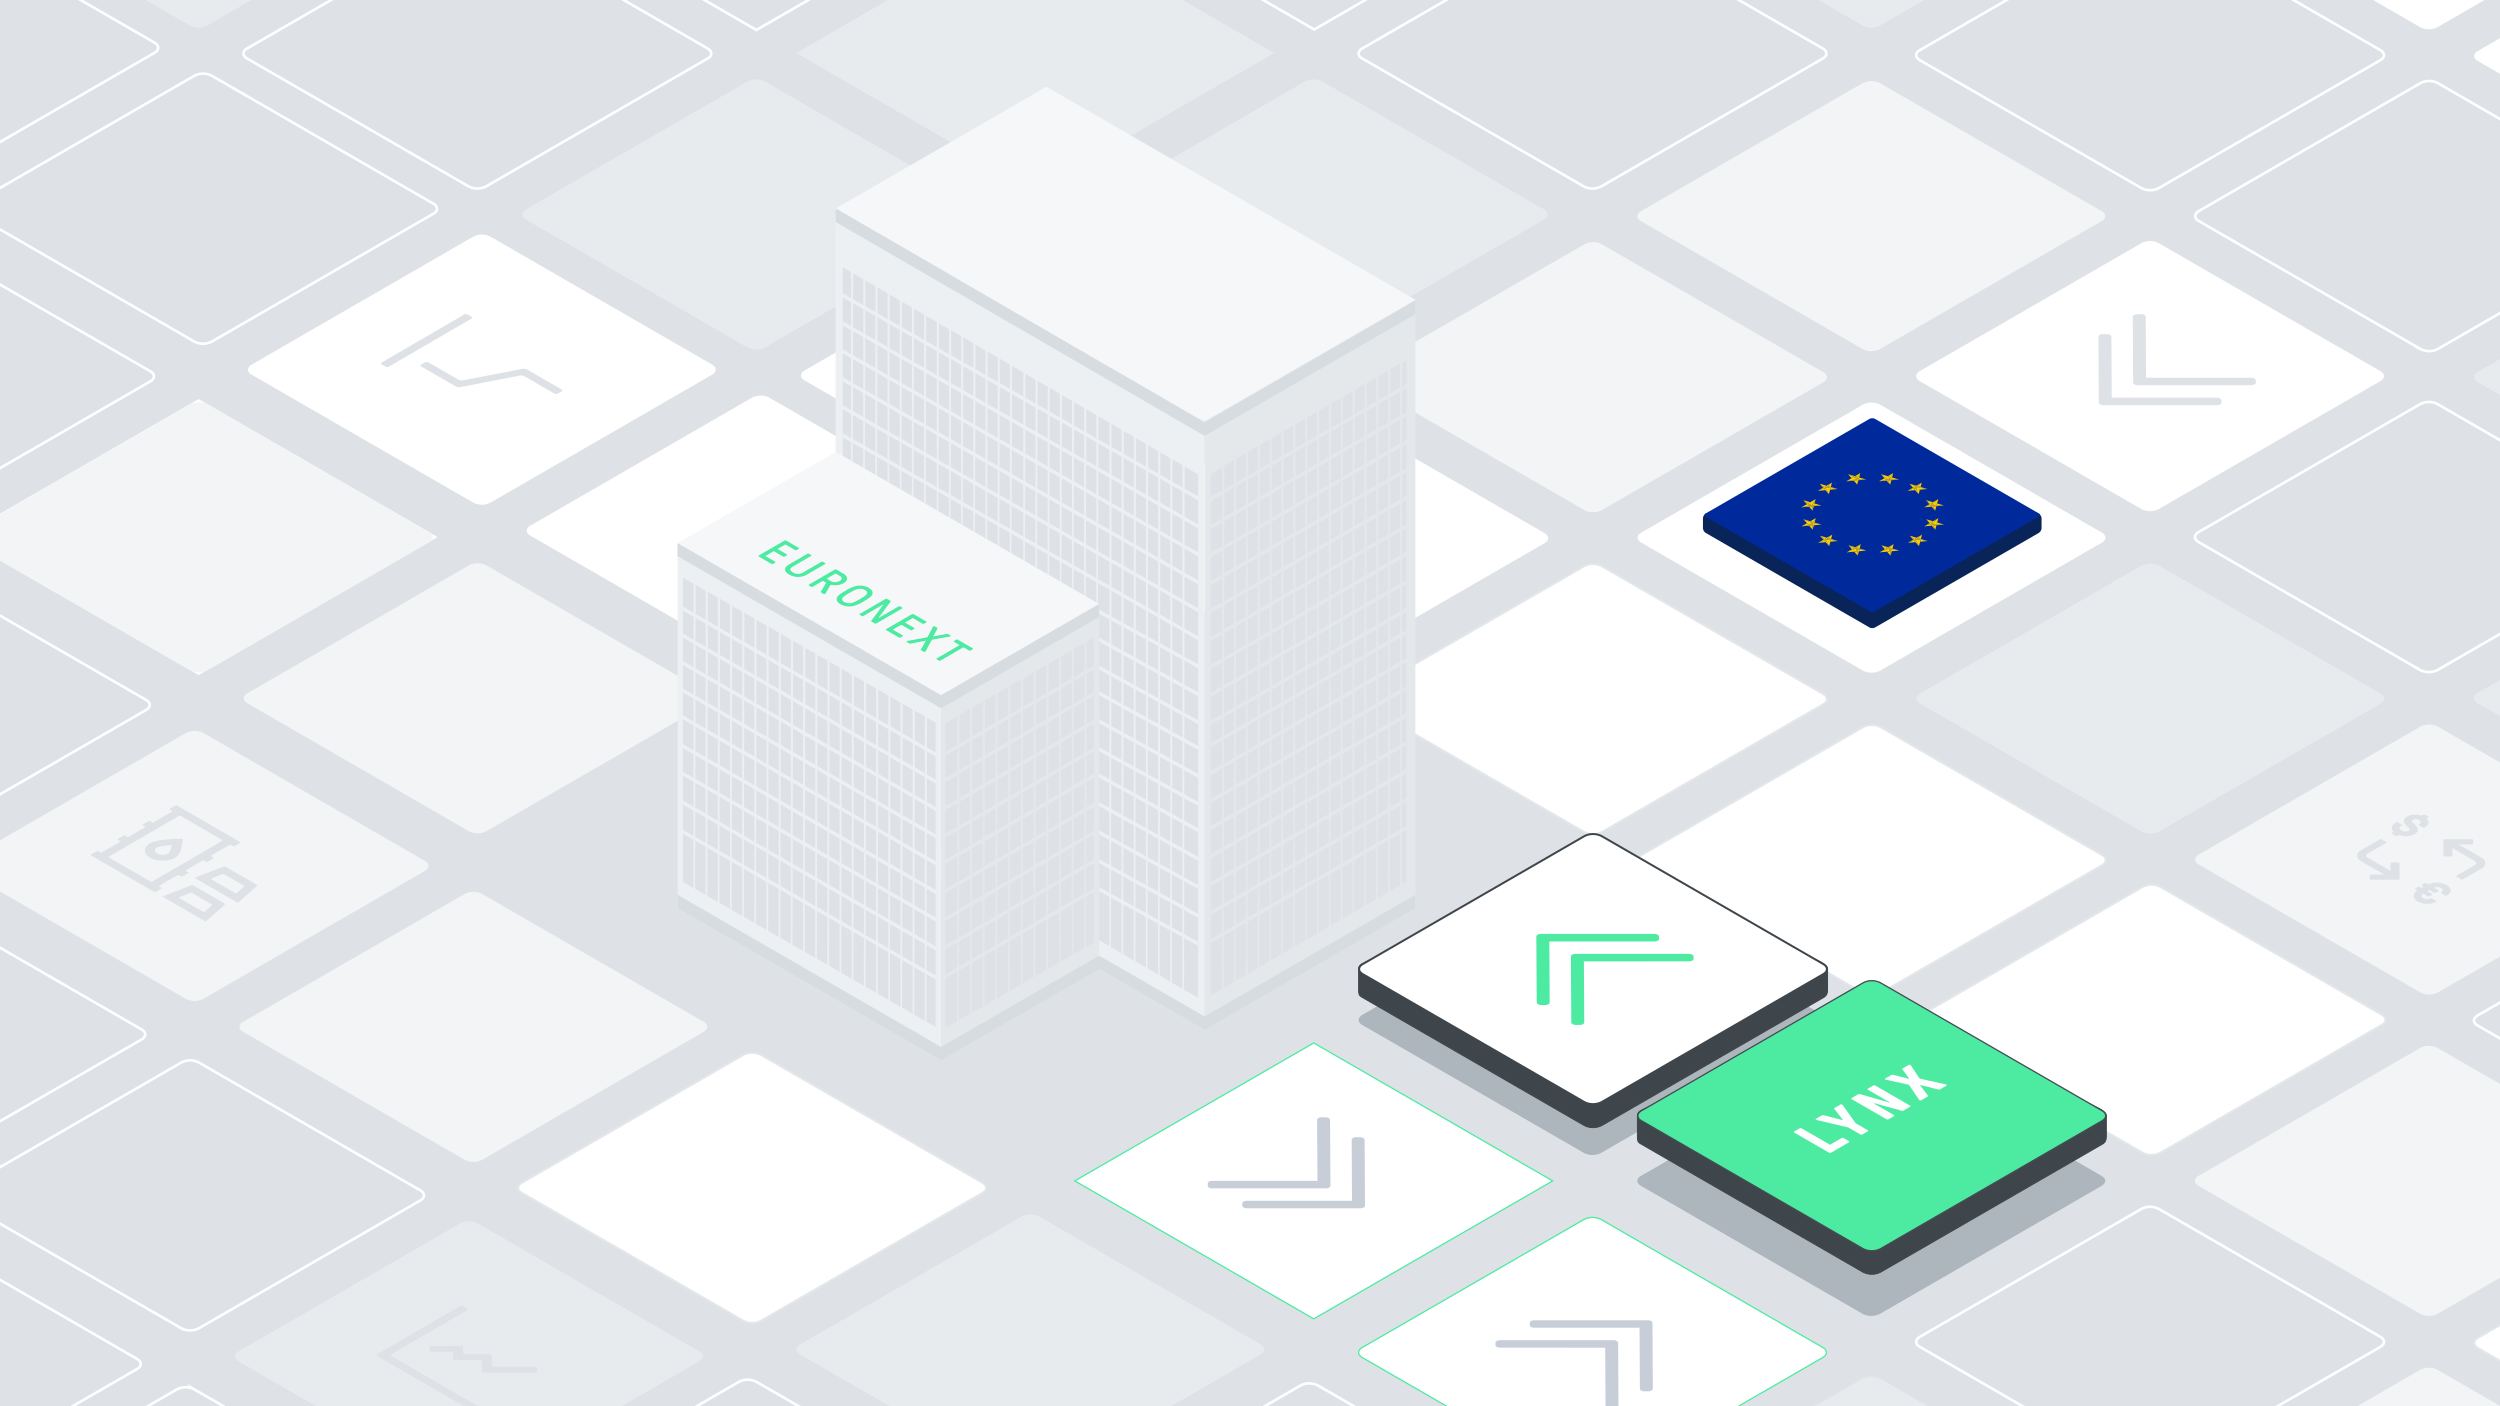<?xml version="1.0" encoding="UTF-8"?> <svg xmlns="http://www.w3.org/2000/svg" xmlns:xlink="http://www.w3.org/1999/xlink" xmlns:v="https://vecta.io/nano" viewBox="0 0 1920 1080"><rect x="0" y="0" width="1920" height="1080" fill="#808080" stroke="none"/><style><![CDATA[.N{isolation:isolate}.W{stroke-miterlimit:10}.X{fill:none}.Y{fill:#fff}.Z{stroke:#fff}.a{stroke-width:2}.b{fill:#e8ebee}.c{fill:#f3f4f6}.d{stroke-width:1.529}.e{fill:#e4e8eb}.f{stroke:#e3e7ea}.g{fill:#edf0f2}.h{fill:#dee2e6}.i{fill:#ffce00}.j{fill:#4deba1}]]></style><path d="M1947.169 1142.831l-1985.11-.051L-34.113-43l1971.625-.68 9.657 1186.511z" class="h"></path><g class="Y"><path d="M1192.457 906.927l-183.52-105.956-183.521 105.956 183.521 105.955 183.52-105.955z" stroke="#4deba1" class="W"></path><path d="M336.028 412.467L152.507 306.512-31.013 412.467l183.52 105.956 183.521-105.956z"></path></g><path d="M757.62,168.529c3.642-2.1,3.642-5.543,0-7.646L587.344,62.574a14.69,14.69,0,0,0-13.244,0L403.824,160.883c-3.643,2.1-3.643,5.544,0,7.646L574.1,266.838a14.69,14.69,0,0,0,13.244,0Z" class="b"></path><path d="M543.513,44.915c3.642-2.1,3.642-5.544,0-7.647L373.237-61.041a14.692,14.692,0,0,0-13.245,0L189.716,37.268c-3.642,2.1-3.642,5.544,0,7.647l170.276,98.308a14.692,14.692,0,0,0,13.245,0Z" class="W X Z a"></path><path d="M329.406-78.7c3.642-2.1 3.642-5.544 0-7.647L159.13-184.656a14.692 14.692 0 0 0-13.245 0L-24.391-86.347c-3.642 2.1-3.642 5.544 0 7.647l170.276 98.309a14.7 14.7 0 0 0 13.245 0zm1284.643 0c3.643-2.1 3.643-5.544 0-7.647l-170.276-98.309a14.69 14.69 0 0 0-13.244 0l-170.276 98.309c-3.642 2.1-3.642 5.544 0 7.647l170.276 98.308a14.69 14.69 0 0 0 13.244 0z" class="b"></path><path d="M1399.942,44.915c3.642-2.1,3.642-5.544,0-7.647L1229.666-61.041a14.69,14.69,0,0,0-13.244,0L1046.145,37.268c-3.642,2.1-3.642,5.544,0,7.647l170.277,98.308a14.69,14.69,0,0,0,13.244,0Z" class="W X Z a"></path><path d="M1185.835,168.53c3.642-2.1,3.642-5.544,0-7.647L1015.559,62.574a14.692,14.692,0,0,0-13.245,0L832.038,160.883c-3.642,2.1-3.642,5.544,0,7.647l170.276,98.309a14.7,14.7,0,0,0,13.245,0Z" class="b"></path><path d="M1828.157,46.187c3.642-2.1,3.642-5.544,0-7.647L1657.881-59.769a14.7,14.7,0,0,0-13.245,0L1474.36,38.54c-3.642,2.1-3.642,5.544,0,7.647L1644.636,144.5a14.692,14.692,0,0,0,13.245,0Z" class="W X Z a"></path><path d="M1614.049,169.8c3.643-2.1,3.643-5.544,0-7.647L1443.773,63.846a14.7,14.7,0,0,0-13.244,0l-170.276,98.309c-3.642,2.1-3.642,5.544,0,7.647l170.276,98.309a14.69,14.69,0,0,0,13.244,0Z" class="c"></path><path d="M2042.264-77.428c3.642-2.1,3.642-5.544,0-7.647l-170.276-98.308a14.69,14.69,0,0,0-13.244,0L1688.467-85.075c-3.642,2.1-3.642,5.544,0,7.647l170.277,98.309a14.69,14.69,0,0,0,13.244,0Z" class="Y"></path><path d="M1400.39,293.513c3.642-2.1,3.642-5.544,0-7.647l-170.276-98.309a14.7,14.7,0,0,0-13.244,0l-170.277,98.309c-3.642,2.1-3.642,5.544,0,7.647l170.277,98.309a14.69,14.69,0,0,0,13.244,0Z" class="c"></path><path d="M1186.283,417.128c3.642-2.1,3.642-5.544,0-7.647l-170.276-98.309a14.7,14.7,0,0,0-13.245,0L832.486,409.481c-3.642,2.1-3.642,5.544,0,7.647l170.276,98.309a14.692,14.692,0,0,0,13.245,0Z" class="Y"></path><path d="M2042.264 910.75c3.642-2.1 3.642-5.544 0-7.646L1871.988 804.8a14.692 14.692 0 0 0-13.245 0l-170.276 98.3c-3.642 2.1-3.642 5.543 0 7.646l170.276 98.309a14.692 14.692 0 0 0 13.245 0z" class="c"></path><path d="M2256.371,539.905c3.643-2.1,3.643-5.543,0-7.646L2086.095,433.95a14.69,14.69,0,0,0-13.244,0l-170.276,98.309c-3.643,2.1-3.643,5.544,0,7.646l170.276,98.309a14.69,14.69,0,0,0,13.244,0Z" class="b"></path><path d="M2042.264,416.291c3.642-2.1,3.642-5.544,0-7.647l-170.276-98.309a14.692,14.692,0,0,0-13.245,0l-170.276,98.309c-3.642,2.1-3.642,5.544,0,7.647L1858.743,514.6a14.7,14.7,0,0,0,13.245,0Z" class="W X Z a"></path><path d="M1828.157,292.676c3.642-2.1,3.642-5.544,0-7.647L1657.881,186.72a14.692,14.692,0,0,0-13.245,0L1474.36,285.029c-3.642,2.1-3.642,5.544,0,7.647l170.276,98.309a14.7,14.7,0,0,0,13.245,0Z" class="Y"></path><path d="M2256.564,293.367c3.642-2.1,3.642-5.544,0-7.646l-170.276-98.309a14.692,14.692,0,0,0-13.245,0l-170.276,98.309c-3.642,2.1-3.642,5.543,0,7.646l170.276,98.309a14.692,14.692,0,0,0,13.245,0Z" class="b"></path><path d="M2042.457,169.752c3.642-2.1,3.642-5.544,0-7.646L1872.181,63.8a14.692,14.692,0,0,0-13.245,0L1688.66,162.106c-3.642,2.1-3.642,5.544,0,7.646l170.276,98.309a14.692,14.692,0,0,0,13.245,0Z" class="W X Z a"></path><path d="M2256.757,46.829c3.642-2.1,3.642-5.544,0-7.647L2086.48-59.127a14.7,14.7,0,0,0-13.244,0L1902.96,39.182c-3.642,2.1-3.642,5.544,0,7.647l170.276,98.309a14.69,14.69,0,0,0,13.244,0Z" class="Y"></path><path d="M2042.463,663.947c3.642-2.1,3.642-5.544,0-7.647l-170.276-98.308a14.692,14.692,0,0,0-13.245,0L1688.666,656.3c-3.642,2.1-3.642,5.544,0,7.647l170.276,98.309a14.692,14.692,0,0,0,13.245,0Z" class="c"></path><path d="M2256.57,787.562c3.642-2.1,3.642-5.544,0-7.647l-170.276-98.309a14.7,14.7,0,0,0-13.245,0l-170.276,98.309c-3.642,2.1-3.642,5.544,0,7.647l170.276,98.309a14.692,14.692,0,0,0,13.245,0Z" class="W X Z a"></path><path d="M1828.355,540.332c3.643-2.1,3.643-5.544,0-7.646l-170.276-98.309a14.69,14.69,0,0,0-13.244,0l-170.276,98.309c-3.642,2.1-3.642,5.543,0,7.646l170.276,98.309a14.69,14.69,0,0,0,13.244,0Z" class="b"></path><g class="Y"><path d="M1614.248,416.717c3.642-2.1,3.642-5.544,0-7.646l-170.276-98.309a14.69,14.69,0,0,0-13.244,0l-170.277,98.309c-3.642,2.1-3.642,5.543,0,7.646l170.277,98.309a14.69,14.69,0,0,0,13.244,0Z"></path><use xlink:href="#B"></use></g><use xlink:href="#B" class="W X d f"></use><use xlink:href="#C" class="Y"></use><use xlink:href="#C" stroke="#4deba1" class="W X"></use><path d="M968.271,1040.2c3.643-2.1,3.643-5.544,0-7.646L798,934.245a14.69,14.69,0,0,0-13.244,0l-170.276,98.309c-3.642,2.1-3.642,5.543,0,7.646l170.276,98.309a14.69,14.69,0,0,0,13.244,0Z" class="b"></path><path d="M1182.391,1169.988c3.642-2.1,3.642-5.544,0-7.647l-170.276-98.308a14.692,14.692,0,0,0-13.245,0l-170.276,98.308c-3.642,2.1-3.642,5.544,0,7.647L998.87,1268.3a14.692,14.692,0,0,0,13.245,0Z" class="W X Z a"></path><use xlink:href="#D" class="Y"></use><use xlink:href="#D" class="W X d f"></use><use xlink:href="#E" class="Y"></use><use xlink:href="#E" class="W X d f"></use><use xlink:href="#F" class="Y"></use><use xlink:href="#F" class="W X d f"></use><path d="M1614.79,1165.227c3.642-2.1,3.642-5.544,0-7.647l-170.276-98.309a14.692,14.692,0,0,0-13.245,0l-170.276,98.309c-3.642,2.1-3.642,5.544,0,7.647l170.276,98.309a14.692,14.692,0,0,0,13.245,0Z" class="b"></path><use xlink:href="#G" class="Y"></use><g class="W X"><use xlink:href="#G" class="d f"></use><path d="M751.106,1167.135c3.642-2.1,3.642-5.544,0-7.646L580.829,1061.18a14.69,14.69,0,0,0-13.244,0l-170.276,98.309c-3.642,2.1-3.642,5.543,0,7.646l170.276,98.309a14.69,14.69,0,0,0,13.244,0Z" class="Z a"></path></g><use xlink:href="#H" class="Y"></use><use xlink:href="#H" class="W X d f"></use><path d="M540.454 792.455c3.643-2.1 3.643-5.544 0-7.646L370.178 686.5a14.69 14.69 0 0 0-13.244 0l-170.276 98.309c-3.643 2.1-3.643 5.543 0 7.646l170.276 98.309a14.69 14.69 0 0 0 13.244 0zM326.347 668.84c3.642-2.1 3.642-5.543 0-7.646l-170.276-98.309a14.692 14.692 0 0 0-13.245 0L-27.45 661.194c-3.642 2.1-3.642 5.544 0 7.646l170.276 98.309a14.692 14.692 0 0 0 13.245 0z" class="c"></path><path d="M112.24,545.226c3.642-2.1,3.642-5.544,0-7.647L-58.036,439.27a14.692,14.692,0,0,0-13.245,0l-170.276,98.309c-3.642,2.1-3.642,5.544,0,7.647l170.276,98.309a14.7,14.7,0,0,0,13.245,0Z" class="W X Z a"></path><path d="M329.61,416.467c3.643-2.1,3.643-5.544,0-7.647L159.334,310.511a14.69,14.69,0,0,0-13.244,0L-24.186,408.82c-3.642,2.1-3.642,5.544,0,7.647L146.09,514.776a14.69,14.69,0,0,0,13.244,0Z" class="c"></path><path d="M115.5,292.852c3.642-2.1,3.642-5.544,0-7.647L-54.773,186.9a14.69,14.69,0,0,0-13.244,0l-170.276,98.308c-3.643,2.1-3.643,5.544,0,7.647l170.276,98.309a14.69,14.69,0,0,0,13.244,0Z" class="W X Z a"></path><path d="M546.981 287.708c3.642-2.1 3.642-5.544 0-7.646l-170.276-98.309a14.69 14.69 0 0 0-13.244 0l-170.276 98.309c-3.643 2.1-3.643 5.543 0 7.646l170.276 98.309a14.69 14.69 0 0 0 13.244 0zm424.747 4.462c3.642-2.1 3.642-5.543 0-7.646l-170.277-98.309a14.69 14.69 0 0 0-13.244 0l-170.276 98.309c-3.642 2.1-3.642 5.544 0 7.646l170.276 98.309a14.69 14.69 0 0 0 13.244 0z" class="Y"></path><path d="M543.718,540.108c3.642-2.1,3.642-5.544,0-7.647L373.442,434.152a14.692,14.692,0,0,0-13.245,0L189.921,532.461c-3.642,2.1-3.642,5.544,0,7.647L360.2,638.417a14.692,14.692,0,0,0,13.245,0Z" class="c"></path><path d="M761.088,411.349c3.643-2.1,3.643-5.544,0-7.647L590.812,305.394a14.69,14.69,0,0,0-13.244,0L407.292,403.7c-3.642,2.1-3.642,5.544,0,7.647l170.276,98.309a14.69,14.69,0,0,0,13.244,0Z" class="Y"></path><path d="M332.874 164.093c3.642-2.1 3.642-5.543 0-7.646L162.6 58.138a14.692 14.692 0 0 0-13.245 0l-170.278 98.309c-3.642 2.1-3.642 5.544 0 7.646L149.353 262.4a14.692 14.692 0 0 0 13.245 0zM118.767 40.479c3.642-2.1 3.642-5.544 0-7.647L-51.51-65.477a14.69 14.69 0 0 0-13.244 0L-235.03 32.832c-3.642 2.1-3.642 5.544 0 7.647l170.276 98.309a14.7 14.7 0 0 0 13.244 0z" class="W X Z a"></path><path d="M537,1045.52c3.642-2.1,3.642-5.544,0-7.646L366.722,939.565a14.69,14.69,0,0,0-13.244,0L183.2,1037.874c-3.643,2.1-3.643,5.543,0,7.646l170.276,98.309a14.69,14.69,0,0,0,13.244,0Z" class="b"></path><path d="M322.891 921.905c3.642-2.1 3.642-5.543 0-7.646L152.615 815.95a14.692 14.692 0 0 0-13.245 0l-170.276 98.309c-3.642 2.1-3.642 5.544 0 7.646l170.276 98.309a14.692 14.692 0 0 0 13.245 0zM108.784 798.291c3.642-2.1 3.642-5.544 0-7.647l-170.276-98.309a14.692 14.692 0 0 0-13.245 0l-170.276 98.309c-3.642 2.1-3.642 5.544 0 7.647L-74.737 896.6a14.7 14.7 0 0 0 13.245 0zm210.651 374.68c3.642-2.1 3.642-5.544 0-7.647l-170.276-98.309a14.692 14.692 0 0 0-13.245 0l-170.276 98.309c-3.642 2.1-3.642 5.544 0 7.647l170.276 98.308a14.692 14.692 0 0 0 13.245 0zm-214.107-121.615c3.642-2.1 3.642-5.544 0-7.647L-64.949 945.4a14.69 14.69 0 0 0-13.244 0l-170.276 98.309c-3.642 2.1-3.642 5.544 0 7.647l170.276 98.309a14.7 14.7 0 0 0 13.244 0z" class="W X Z a"></path><path d="M978.542 40.695L795.022-65.261 611.501 40.695l183.521 105.956 183.52-105.956z" class="b"></path><path d="M764.435-82.92l-183.52-105.955L397.394-82.92 580.915 23.036 764.435-82.92zm428.407-.396l-183.52-105.956L825.801-83.316 1009.322 22.64l183.52-105.956z" class="W X Z a"></path><path d="M1706.135 309.153c.013 1.125-1.554 2.035-3.5 2.035l-87.2.015a5.075 5.075 0 0 1-2.487-.6 1.773 1.773 0 0 1-1.037-1.436l-.291-50.527c0-1.125 1.567-2.035 3.5-2.035h2.94a5.049 5.049 0 0 1 2.483.6 1.786 1.786 0 0 1 1.041 1.439l.238 46.778h80.784a5.089 5.089 0 0 1 2.485.6 1.784 1.784 0 0 1 1.039 1.438zm-67.887-15.319l-.266-50.512c-.006-1.121 1.561-2.031 3.457-2.031h2.94a5.054 5.054 0 0 1 2.483.595 1.789 1.789 0 0 1 1.042 1.439l.276 46.778 80.764-.011a5.047 5.047 0 0 1 2.488.593 1.78 1.78 0 0 1 1.037 1.442l.009 1.695c.006 1.128-1.56 2.039-3.5 2.035l-87.205.012a5.05 5.05 0 0 1-2.488-.593 1.777 1.777 0 0 1-1.037-1.442z" class="h"></path><path d="M1614.049 910.75c3.643-2.1 3.643-5.544 0-7.647L1443.773 804.8a14.69 14.69 0 0 0-13.244 0l-170.276 98.3c-3.642 2.1-3.642 5.544 0 7.647l170.276 98.309a14.69 14.69 0 0 0 13.244 0z" fill="#adb5bd"></path><path d="M1828.157,1034.365c3.642-2.1,3.642-5.544,0-7.647l-170.276-98.309a14.7,14.7,0,0,0-13.245,0l-170.276,98.309c-3.642,2.1-3.642,5.544,0,7.647l170.276,98.309a14.692,14.692,0,0,0,13.245,0Z" class="W X Z a"></path><path d="M2042.264,1157.98c3.642-2.1,3.642-5.544,0-7.647l-170.276-98.309a14.7,14.7,0,0,0-13.245,0l-170.276,98.309c-3.642,2.1-3.642,5.544,0,7.647l170.276,98.309a14.692,14.692,0,0,0,13.245,0Z" class="c"></path><path d="M1021.786 910.624c.007 1.128-1.56 2.038-3.5 2.035l-87.2-.011a5.065 5.065 0 0 1-2.5-.6 1.741 1.741 0 0 1-1.022-1.414l-.016-1.7c0-1.125 1.561-2.031 3.5-2.035l80.764-.012-.289-46.778c-.006-1.128 1.561-2.038 3.5-2.034h2.933a5.09 5.09 0 0 1 2.488.6 1.774 1.774 0 0 1 1.037 1.437zm26.554 15.309c.006 1.128-1.554 2.034-3.5 2.034h-87.225a5.08 5.08 0 0 1-2.493-.6 1.764 1.764 0 0 1-1.032-1.439l-.016-1.7c0-1.125 1.567-2.035 3.5-2.035l80.764.011-.263-46.793c-.006-1.121 1.56-2.031 3.495-2.031h2.94a5.047 5.047 0 0 1 2.488.593 1.775 1.775 0 0 1 1.036 1.441zm126.531 91.754v-1.7c-.013-1.124 1.554-2.034 3.5-2.034h87.224a5.089 5.089 0 0 1 2.485.6 1.784 1.784 0 0 1 1.039 1.438l.265 50.512c.007 1.128-1.56 2.039-3.5 2.035h-2.934a5.086 5.086 0 0 1-2.487-.6 1.773 1.773 0 0 1-1.037-1.436l-.264-46.793-80.764.011a5.06 5.06 0 0 1-2.483-.6 1.788 1.788 0 0 1-1.044-1.433zm67.865 13.613l.265 50.512c0 1.124-1.56 2.031-3.5 2.035h-2.934a5.047 5.047 0 0 1-2.488-.593 1.777 1.777 0 0 1-1.036-1.442l-.245-46.774-80.758-.014a5.043 5.043 0 0 1-2.487-.593 1.776 1.776 0 0 1-1.037-1.442l-.01-1.7c-.006-1.106 1.555-2.012 3.5-2.012l87.2-.012a5.044 5.044 0 0 1 2.488.593 1.776 1.776 0 0 1 1.042 1.442z" fill="#c8ced8"></path><g class="h"><path d="M1886.38 672.678l-.012.007 4.864 2.809a1.371 1.371 0 0 1-1.208-.007l-3.659-2.112a.374.374 0 0 1 0-.7zm-48.174-33.824l-.148-.314a5.078 5.078 0 0 1-1.06-1.714 3.355 3.355 0 0 1-.111-1.717 4.828 4.828 0 0 1 2.567-3.031l.9-.523a1.14 1.14 0 0 1 .579-.136 1.123 1.123 0 0 1 .643.136l3.039 1.755a.411.411 0 0 1 .238.342.384.384 0 0 1-.234.365l-.9.524a1.688 1.688 0 0 0-1.009 1.467 2.382 2.382 0 0 0 1.281 1.555l.211.115c.073.037.132.084.2.124a6.453 6.453 0 0 0 2.744.768 5.061 5.061 0 0 0 2.554-.57c.622-.317.924-.8.807-1.283a5.468 5.468 0 0 0-1.525-1.946 11.992 11.992 0 0 1-1.883-2.02 4.657 4.657 0 0 1-.908-1.98 2.663 2.663 0 0 1 .416-1.906 5.1 5.1 0 0 1 1.893-1.721 10.011 10.011 0 0 1 2.355-.962 13.953 13.953 0 0 1 2.67-.479 14.968 14.968 0 0 1 2.794.04 16.514 16.514 0 0 1 2.829.56l.491.115a.694.694 0 0 0 .413-.1l1.1-.638a1.436 1.436 0 0 1 1.222 0l2.592 1.5a.38.38 0 0 1 0 .7l-1.047.608c-.209.122-.208.306-.022.553a4.518 4.518 0 0 1 .976 1.637 3.089 3.089 0 0 1 .08 1.648 3.7 3.7 0 0 1-.787 1.566 6.213 6.213 0 0 1-1.66 1.364l-.463.269a1.184 1.184 0 0 1-.584.14 1.14 1.14 0 0 1-.638-.14l-3.1-1.788a.381.381 0 0 1 0-.707l.463-.269a1.5 1.5 0 0 0 .9-1.335 2.006 2.006 0 0 0-1.154-1.592q-.093-.063-.192-.12a5.307 5.307 0 0 0-2.435-.618 4.378 4.378 0 0 0-2.275.539c-.577.306-.8.77-.578 1.209a4.4 4.4 0 0 0 1.23 1.518 22.347 22.347 0 0 1 2.138 2.183 4.711 4.711 0 0 1 1.132 2.175 2.936 2.936 0 0 1-.428 2.031c-1.275 1.88-4.182 3.214-7.636 3.483a16.252 16.252 0 0 1-5.891-.814 1.957 1.957 0 0 0-.516-.129.449.449 0 0 0-.317.184l-1.015.59a1.188 1.188 0 0 1-.585.14 1.25 1.25 0 0 1-.637-.14l-2.892-1.67a.415.415 0 0 1-.244-.339.4.4 0 0 1 .24-.369l.989-.575c.126-.067.201-.155.188-.258z"></path><path d="M1842.878 675.148c-.011.3-.4.516-.888.5h-21.179a1.249 1.249 0 0 1-.589-.147.465.465 0 0 1-.261-.344l-.016-2.993c.017-.269.385-.483.85-.494h10.305l-17.787-10.27c-4.042-2.333-4.063-6.122-.048-8.456l14.538-8.449a1.375 1.375 0 0 1 1.222 0l3.652 2.109a.377.377 0 0 1 0 .708l-14.526 8.441c-1.344.782-1.324 2.05.016 2.824l17.775 10.262-.008-5.957c.011-.265.386-.483.844-.49h5.167a1.245 1.245 0 0 1 .6.147.43.43 0 0 1 .251.343zm40.522-23.835l.053 5.953c-.005.269-.373.483-.844.49h-5.167a1.229 1.229 0 0 1-.589-.147.46.46 0 0 1-.26-.343l-.067-12.266c0-.269.373-.483.844-.49h21.172a1.275 1.275 0 0 1 .594.15.446.446 0 0 1 .255.34v2.986c-.012.273-.38.487-.85.494h-10.31l17.494 10.1c4.048 2.337 4.069 6.127.067 8.467l-14.551 8.457-4.866-2.824 14.526-8.441c1.345-.782 1.325-2.05-.016-2.824zm-12.4 40.438c.14.1.224.239.18.368a.519.519 0 0 1-.309.417 11.622 11.622 0 0 1-3.3 1.264 15.055 15.055 0 0 1-3.663.376 15.62 15.62 0 0 1-3.726-.5 13.935 13.935 0 0 1-3.351-1.332l-.094-.054-.093-.054a7.36 7.36 0 0 1-2.234-1.907 3.494 3.494 0 0 1-.144-4.184 6.77 6.77 0 0 1 1.734-1.815 4.511 4.511 0 0 0 .513-.3l-1.583-.914a.386.386 0 0 1-.218-.354c-.021-.247.226-.487.633-.553l1.865-1.084a1.158 1.158 0 0 1 .642-.136 1.3 1.3 0 0 1 .605.121l1.2.693a.159.159 0 0 0 .068.073.413.413 0 0 0 .13.042l.146-.085 1.186-.69c.008 0 .146-.084-.026-.184l-1.251-.722a.389.389 0 0 1-.219-.354c-.014-.192.164-.354.437-.454l1.941-1.128a1.158 1.158 0 0 1 .642-.136 1.239 1.239 0 0 1 .605.122l1.583.914.146-.085a17.059 17.059 0 0 1 10.356-.877 12.985 12.985 0 0 1 3.476 1.338l.1.059a7.642 7.642 0 0 1 2.281 1.913 3.949 3.949 0 0 1 .9 2.142 3.431 3.431 0 0 1-.631 2.127 6.463 6.463 0 0 1-2.178 1.909 1.508 1.508 0 0 1-.712.184 1.252 1.252 0 0 1-.643-.107l-3.039-1.754a.315.315 0 0 1-.187-.373.73.73 0 0 1 .316-.412 1.75 1.75 0 0 0 .984-1.593 2.28 2.28 0 0 0-1.244-1.531q-.078-.045-.159-.087a3.093 3.093 0 0 0-.266-.17 6.058 6.058 0 0 0-4.917-.235c-.133.077-.139.147-.075.213l3.327 1.921a.353.353 0 0 1 .2.354.4.4 0 0 1-.233.365l-1.941 1.128a1.146 1.146 0 0 1-.636.14 1.239 1.239 0 0 1-.605-.122l-3.5-2.02a.47.47 0 0 0-.42-.029l-1.1.637c-.2.114-.2.221 0 .336l3.448 1.99a.354.354 0 0 1 .212.35.414.414 0 0 1-.24.369l-1.941 1.128a1.136 1.136 0 0 1-.635.14 1.243 1.243 0 0 1-.606-.122l-3.217-1.857a.213.213 0 0 0-.082-.081.519.519 0 0 0-.148-.052 1.384 1.384 0 0 0-.489.284 1.924 1.924 0 0 0-1.137 1.452 2.726 2.726 0 0 0 1.4 1.637 6.78 6.78 0 0 0 2.835.811 5.738 5.738 0 0 0 2.733-.575 2.092 2.092 0 0 1 .661-.155 1.051 1.051 0 0 1 .656.1zM358.483 1004.807a.847.847 0 0 1 .009 1.6l-57.7 33.534a.843.843 0 0 0 0 1.6l80.217 46.313a.845.845 0 0 1 0 1.6l-2.746 1.6a3.042 3.042 0 0 1-2.75 0l-85.746-49.506a.845.845 0 0 1-.015-1.6l63.2-36.73a3.067 3.067 0 0 1 2.762 0zm53.489 45.159a.936.936 0 0 1 .557.793l.019 2.275c0 .619-.852 1.139-1.941 1.128h-38.6a2.829 2.829 0 0 1-1.387-.333.958.958 0 0 1-.566-.8l-.041-7.306a1 1 0 0 0-.58-.806 2.727 2.727 0 0 0-1.374-.322h-18.122a2.854 2.854 0 0 1-1.393-.333.945.945 0 0 1-.56-.795l-.024-4.114a.991.991 0 0 0-.578-.8 2.763 2.763 0 0 0-1.375-.325l-14.319-.029a2.851 2.851 0 0 1-1.393-.333.947.947 0 0 1-.561-.8l-.019-2.275c0-.619.859-1.135 1.941-1.128h22.057a2.851 2.851 0 0 1 1.393.333.945.945 0 0 1 .561.795l.029 4.11a1 1 0 0 0 .58.806 2.727 2.727 0 0 0 1.374.322h18.125a2.829 2.829 0 0 1 1.387.333.958.958 0 0 1 .566.795l.041 7.306a1 1 0 0 0 .58.806 2.727 2.727 0 0 0 1.374.322l30.859.033a2.828 2.828 0 0 1 1.39.342zm19.251-750.913a.846.846 0 0 1 .009 1.6l-2.747 1.6a3.049 3.049 0 0 1-2.755 0l-23.183-13.385a5.506 5.506 0 0 0-3.223-.428L353.4 297.3a5.455 5.455 0 0 1-3.222-.427l-26.6-15.361a.845.845 0 0 1-.016-1.6l2.747-1.6a3.052 3.052 0 0 1 2.762 0L352.25 291.7a5.463 5.463 0 0 0 3.222.427l45.885-8.884a5.488 5.488 0 0 1 3.229.432zm-69.268-55.871a.845.845 0 0 1 0 1.6l-63.2 36.73a3.042 3.042 0 0 1-2.75 0l-2.771-1.6a.843.843 0 0 1-.009-1.593l63.2-36.729a3.046 3.046 0 0 1 2.755 0zM150.016 674.564c-.332-.19-.323-.457-.042-.642l.171-.077 21.514-8.294a1.973 1.973 0 0 1 1.515.081L197.2 679.5c.383.243.455.6.145.877L183.2 692.928a1.132 1.132 0 0 1-1.062.159l-.179-.081zm12.543.077c-.362.129-.5.409-.27.623l.134.1 18.254 10.536a1.212 1.212 0 0 0 1.1.019l.146-.1 5.344-4.873c.31-.276.238-.634-.139-.873l-14.94-8.626a2 2 0 0 0-1.515-.081l-8.115 3.273M139.3 651.33a11.742 11.742 0 0 1-4.764 7.376c-5.29 3.111-13.925 3.1-19.263.018s-5.372-8.091-.063-11.176a37.176 37.176 0 0 1 12.712-2.787c4.274-.4 8.016-.531 8.188-.527l4.32-.151-.241 2.506a30.775 30.775 0 0 1-.889 4.741zm-18.534 4.2a9.094 9.094 0 0 0 8.273 0c.14-.081 1.6-.929 2.595-4.873l.4-1.677-2.894.239c-6.7.69-8.265 1.438-8.4 1.519-2.283 1.327-2.271 3.465.027 4.792m63.552-8.912a.423.423 0 0 1 0 .8l-4.123 2.4a1.519 1.519 0 0 1-1.374 0l-1.386-.8a1.527 1.527 0 0 0-1.381 0L162.32 657a.422.422 0 0 0 0 .8l1.386.8a.422.422 0 0 1 0 .8l-4.123 2.4a1.513 1.513 0 0 1-1.374 0l-1.386-.8a1.53 1.53 0 0 0-1.381 0l-12.363 7.185a.421.421 0 0 0 .005.8l1.385.8a.424.424 0 0 1 0 .8l-4.124 2.4a1.531 1.531 0 0 1-1.374 0l-1.386-.8a1.525 1.525 0 0 0-1.374 0l-13.739 7.984a.424.424 0 0 0 0 .8l1.385.8a.421.421 0 0 1 .005.8l-4.123 2.4a1.527 1.527 0 0 1-1.375 0L69.98 657.007a.422.422 0 0 1-.005-.8l4.123-2.4a1.521 1.521 0 0 1 1.375 0l1.385.8a1.53 1.53 0 0 0 1.381 0l13.74-7.985a.422.422 0 0 0 0-.8l-1.385-.8a.422.422 0 0 1 0-.8l4.123-2.4a1.534 1.534 0 0 1 1.381 0l1.386.8a1.516 1.516 0 0 0 1.374 0l12.363-7.184a.424.424 0 0 0 0-.8l-1.386-.8a.421.421 0 0 1 0-.8l4.123-2.4a1.53 1.53 0 0 1 1.375 0l1.385.8a1.527 1.527 0 0 0 1.375 0l13.739-7.984a.424.424 0 0 0 0-.8l-1.386-.8a.421.421 0 0 1 0-.8l4.123-2.4a1.527 1.527 0 0 1 1.375 0zm-67.344 30.342l53.568-31.13a.424.424 0 0 0 0-.8l-31.809-18.365a1.521 1.521 0 0 0-1.381 0L83.787 657.8a.421.421 0 0 0 0 .8l31.813 18.36a1.53 1.53 0 0 0 1.375 0m55.657 17.782l-14.146 12.548a1.156 1.156 0 0 1-1.069.162l-.172-.085-31.945-18.441c-.332-.191-.323-.457-.042-.642l.171-.077 21.514-8.294a1.971 1.971 0 0 1 1.516.081l24.025 13.871c.386.243.458.601.148.877zm-16.668 5.522a1.2 1.2 0 0 0 1.1.019l.14-.1 5.343-4.874c.317-.28.245-.637-.132-.877l-14.94-8.626a2 2 0 0 0-1.521-.077l-8.115 3.273c-.362.13-.494.406-.264.62l.134.1 18.254 10.539"></path></g><path d="M1435.726,481.878a4.806,4.806,0,0,0,4.33,0l125.7-72.572a4.8,4.8,0,0,0,2.165-3.75v-7.512a4.357,4.357,0,0,0-2.253-3.584l-125.522-60.392a5.9,5.9,0,0,0-4.505,0l-125.523,60.393a4.354,4.354,0,0,0-2.253,3.583v7.512a4.8,4.8,0,0,0,2.165,3.75Z" fill="#082458"></path><path d="M1435.726,469.366a4.806,4.806,0,0,0,4.33,0l125.7-72.572a1.321,1.321,0,0,0,0-2.5l-125.7-72.571a4.8,4.8,0,0,0-4.33,0l-125.7,72.571a1.322,1.322,0,0,0,0,2.5Z" fill="#002a9c"></path><g class="i"><path d="M1405.82 374.833l-.341 1.27-.904 3.377-2.507-4.547-.206-.373-.053-.096.233.021 1.171.108 1.276.118 1.331.122zm5.49.733l-6.828-1.249-.002-.1-.208.062-.783-.143-.011-.038.583-.664 1.982.583 5.267 1.549zm40.544 46.892l.161.093-.158.03-.641.124-.203-.733.294.17.547.316zm35.822-35.783l5.273 1.552-7.157-.03.213-.372 1.33.121.341-1.271z"></path><g class="N"><path d="M1426.578 366.332l-.581.665-.059.018-.657-.281-.038-.133-.14.058-5.774-2.465 5.267 1.553 1.982.585z"></path><path d="M1425.402 367.173l-.121-.439.657.281-.536.158zm28.592-3.842l-2.237 3.931-.547-.233.608-.697-1.983-.584 4.159-2.417zm-31.969 3.911l-2.696-3.049 5.774 2.466-.552.228-.962-.555-1.564.91zm2.571-1.495l4.163-2.419-2.242 3.934-.22-.094-.005-.258-.295.087.581-.665-1.982-.585z"></path><path d="M1426.517 367.262l.138.059-.206.061-.086.025-.061-.006-.005-.233.22.094z"></path><path d="M1426.449 367.382l-.018.031-.068-.006.086-.025z"></path><path d="M1428.759 363.328l-.904 3.381-.218.814-1.206-.11.018-.031.206-.061-.138-.059 2.242-3.934zm22.998 3.934l.138.059-.206.061-.689.203-.372.11.582-.666.547.233z"></path><path d="M1451 367.585l.689-.203-.258.452-.431-.249z"></path><path d="M1453.994 363.331l-.904 3.376-.341 1.271-1.269-.116-.049-.028.258-.452.206-.061-.138-.059 2.237-3.931zm-27.692 4.07l.009.503-.841-.486-.068-.245.536-.158.059-.018.295-.087.005.258.005.233z"></path><path d="M1453.09 366.707l5.273 1.552-7.157-.03.086-.151.421-.081-.233-.135 1.269.116.341-1.271zm-19.967 1.552l-5.676-.025.19-.711.218-.814 5.268 1.55zm14.14-1.017l-2.699-3.045 4.916 3.837-1.2.355-1.017-1.147z"></path><path d="M1451.818 366.332l-.608.697-.582.666-.537.616-.104.119-.102-.08-.405-.316-4.916-3.837 5.271 1.551 1.983.584z"></path><path d="M1451.48 367.862l.233.135-.421.081-.384.074-.817.158.537-.615.372-.11.431.249.049.028zm-.551.366l-.011-.042.073.042h-.062z"></path><path d="M1458.363 368.259l-5.827.537-2.197.202.785-.075-.195-.695h.062l.162.094.053-.093 7.157.03zm-10.083.13l1.2-.355.405.316-6.785 1.312 4.163-2.42 1.017 1.147zm-22.606-.238l.215.775-2.194.2-5.83.533 7.809-1.508z"></path><path d="M1426.473 367.997l-.159.031-.64.123-7.809 1.508 4.16-2.417 1.564-.91.962.556.919.53.841.486.162.093zm23.425 1.039l1.73 3.137-2.697-3.048.967-.089zm21.837 4.022l-.689.401-4.582-1.952 5.271 1.551zm1.268.372l-.609.697-.641-.117 4.141-3.369-.904 3.374-1.987-.585zm-66.96.587l-1.982-.583-.583.664-.052-.187-.357.148-.263-.048 4.141-3.37-.904 3.376zm-5.173 1.271l1.013 1.147-5.83.537 5.809-2.412.206.373-1.198.355z"></path><path d="M1402.74 374.195l-.698.29-.233-.021.053.096-5.809 2.412 4.163-2.419.689-.401.318-.184.559-.326.864.499.047.027.047.027z"></path><path d="M1406.947 370.641l-4.141 3.37-.165-.031.037.135-.032.026-.864-.499-.559.326 1.564-.91 4.16-2.417z"></path><path d="M1402.787 373.058l-1.564.91-.318.184-3.389-2.645 5.271 1.551zm-.146.922l.165.031.263.048-.329.136-.047-.027-.015-.053-.037-.135zm68.405-.521l-.316.183-1.566.91-2.7-3.045 4.582 1.952zm.035 1.034l.046.027-.234.191-.084-.151-.053-.097.234.022.091.008z"></path><path d="M1397.516 371.507l3.389 2.645-.689.401-2.7-3.046zm6.07 2.976l-.373.11-1.171-.108.698-.29.329-.136.357-.148.052.187.011.037.097.348z"></path><path d="M1404.482 374.317l.007.394-1.276-.118.373-.11.686-.204.208-.062.002.1zm66.547.641l.593.054-.345.395-.248-.449z"></path><path d="M1474.99 374.015l5.268 1.551-7.864-1.439.609-.697 1.987.585zm-70.508.302l6.828 1.249-5.831.537.341-1.27-1.331-.122-.007-.394z"></path><path d="M1480.258 375.566l-5.831.537-2.193.202-.215-.773-.205-.74-.189-.678-.037-.134.165.03.641.118 7.864 1.438zm-10.446-.281l1.017 1.15-5.829.537 5.809-2.412.084.151-.259.21.312.029-1.134.335z"></path><path d="M1470.73 373.642l-.56.325.864.499-.044.019-.234-.022.053.097-5.809 2.412 4.164-2.42 1.566-.91zm3.697 2.461l-.905 3.377-2.178-3.951.675.002.215.774 2.193-.202z"></path><path d="M1471.029 374.958l.248.449-.106.121.173.001 2.178 3.951-2.693-3.045-1.017-1.15 1.134-.335.083.008zm11.827 11.668l.957.552-.393.32-4.27-3.333 5.271 1.551-1.565.91z"></path><path d="M1388.668 386.626l.963.556-.392.32-4.271-3.34 5.266 1.554-1.566.91zm99.912-3.327l-.904 3.376-.34 1.271-1.331-.121-1.273-.116-1.18-.108-.233-.021.101-.082.393-.32 4.767-3.879z"></path><path d="M1389.239 387.502l.392-.32.913.527-.414-.038-.765-.07-.222-.021.096-.078zm94.773.516l.054-.016.242.189-.273-.001-.172-.001.105-.12.044-.051zm.74.175l.274-.314.551.318-.825-.004zm-91.258-1.516l-.341 1.273-1.337-.123 2.582-4.531-.904 3.381z"></path><path d="M1389.365 387.601l.765.07-.274.314-.491-.384zm96.427.596l-.052.093-.163-.093-.551-.318-.294-.17 1.273.116-.213.372z"></path><path d="M1479.15 384.165l4.27 3.333-.101.082.233.021.514.401-.054.016-.062.019-1.084.32-.569-.641-.447-.505-2.7-3.046zm-89.02 3.506l.414.038.84.486-.858-.005-.409-.001-.436-.002.147-.169.028-.033.274-.314zm3.364-.994l5.267 1.551-7.155-.033.21-.368 1.337.123.341-1.273z"></path><path d="M1394.398 383.297l-2.582 4.53-.21.369-.054.095-.168-.096-.84-.486-.913-.527-.963-.556 1.566-.91 4.164-2.419zm-9.431.865l4.272 3.34-.096.078.222.021.491.384-.028.033-1.15.339-1.015-1.147-2.696-3.048zm5.523 4.117l-.105.119-.102-.079-.166-.13.409.001.01.036-.046.053zm102.459-.052l-5.827.537-2.197.203-.205-.738.032-.036.825.004.162.094.053-.093 7.157.029z"></path><path d="M1390.536 388.226l.012.042-.058.011.046-.053z"></path><path d="M1398.761 388.228l-5.825.535-.967.088-.442.041-.784.072-.195-.696-.012-.042-.01-.035.858.004.168.096.054-.095 7.155.032zm83.089-1.017l.447.505-4.611 1.914 4.164-2.419z"></path><path d="M1482.297 387.716l.569.641.652.736-5.832.537 4.611-1.914zm-92.616.471l.436.002.166.13-6.779 1.308 4.159-2.417 1.015 1.147 1.15-.339-.147.169zm3.255.576l-.905 3.376-.062-3.288.967-.088z"></path><path d="M1391.969 388.851l.062 3.288-2.698-3.044 2.195-.201.441-.043zm92.536 11.485l4.163-2.42-4.772 3.883-.958-.553 1.567-.91zm-92.2.582l-.609.697-6.646-2.833 5.271 1.552 1.984.584z"></path><path d="M1394.48 397.917l-2.237 3.931-.547-.233.609-.697-1.984-.584 4.159-2.417zm90.322 4.933l-.147.168-.272-.213-.234-.183-.518-.405 1.178.109.3.173-.27.309-.037.042z"></path><path d="M1488.668 397.916l-.909 3.38-.341 1.27-1.336-.123-1.273-.117-1.178-.109-.224-.02.097-.079.392-.319 4.772-3.883zm-3.829 4.892l.27-.309.541.313-.811-.004z"></path><path d="M1485.87 402.813l-.054.095-.166-.096-.541-.313-.3-.173 1.272.117-.211.37zm-93.838-.327l.167.097-.164.031-.257.05.127-.222.061.006.066.038zm-1.455.41l.349-.4.432.249-.781.151z"></path><path d="M1391.778 402.664l-.139.244-.236-.136-.045-.027-.432-.249.188-.215 1.061-.314-.27.475-.127.222z"></path><path d="M1392.381 401.907l-.206.061-1.061.313-1.148.339-1.2.354-1.016-1.146-2.7-3.046 6.646 2.833.547.233.138.059zm6.463.941l-5.826.535.34-1.271.067-.258 5.419.994zm83.536-.513l.568.642.653.735-5.827.535 4.606-1.912z"></path><path d="M1481.933 401.83l.447.505-4.606 1.912 4.159-2.417zm-90.529.942l.206.736-2.198.203-5.826.537 6.785-1.312.102.079.104-.119.781-.151.046.027zm92.627-.115l.016.029-.102.117.168.001 2.189 3.955-2.701-3.047-.652-.735 1.082-.32zm-8.816 11.296l-1.982-.583-.583.665-.052-.188-.356.148-.264-.048 4.141-3.369-.904 3.375z"></path><path d="M1471.96 412.995l-1.565.909-.318.185-3.388-2.645 5.271 1.551zm-.147.922l.165.03.264.048-.33.137-.047-.028-.015-.053-.037-.134zm-65.545.036l-1.988-.585-.578.662-.052-.182-.356.148-.263-.049 4.141-3.369-.904 3.375z"></path><path d="M1402.865 413.917l.166.03.263.049-.329.136-.047-.027-.015-.053-.038-.135z"></path><path d="M1407.171 410.578l-4.14 3.37-.166-.031.038.135-.032.026-.864-.499-.56.326 1.565-.91 4.159-2.417z"></path><path d="M1403.012 412.995l-1.565.91-.317.184-3.389-2.645 5.271 1.551zm69.746 1.424l-.097-.347.784.143-.687.204z"></path><path d="M1472.758 414.419l-.373.111-1.171-.108.698-.29.33-.137.356-.148.052.188.011.037.097.347zm-68.948-.001l-.097-.346.784.144-.687.202z"></path><path d="M1473.654 414.254l.007.393-1.276-.117.373-.111.687-.204.207-.061.002.1zm-75.913-2.81l3.389 2.645-.689.401-2.7-3.046zm6.069 2.974l-.376.112-1.167-.108.698-.29.329-.136.356-.148.052.182.011.042.097.346z"></path><path d="M1404.706 414.254l.008.394-1.28-.118.376-.112.687-.202.208-.062.001.1zm75.776 1.249l-6.828-1.249-.002-.1-.207.062-.784-.144-.011-.037.583-.664 1.982.582 5.267 1.55z"></path><path d="M1473.654 414.254l6.828 1.249-5.83.537.34-1.27-1.331-.123-.007-.393zm-68.948 0l6.829 1.249-5.831.537.34-1.27-1.33-.122-.008-.394zm67.207-.122l-.698.29-.234-.022.053.097-5.809 2.412 4.163-2.42.689-.4.318-.185.56-.325.863.498.047.028.048.027z"></path><path d="M1470.042 415.225l1.014 1.146-5.831.538 5.809-2.412.206.372-1.198.356zm-68.953-.003l1.017 1.15-5.828.537 5.809-2.412.204.37-1.202.355z"></path><path d="M1474.992 414.77l-.34 1.27-.905 3.377-2.507-4.547-.206-.373-.053-.097.234.022 1.17.108 1.276.117 1.331.123z"></path><path d="M1471.24 414.869l2.507 4.548-2.691-3.046-1.014-1.146 1.198-.356zm-65.196-.099l-.34 1.27-.904 3.377-2.509-4.55-.204-.37-.053-.096.233.021 1.167.108 1.28.118 1.33.122z"></path><path d="M1402.291 414.867l2.509 4.55-2.694-3.045-1.017-1.15 1.202-.355zm52.016 3.018l-3.291 2.677-.873-.258 4.164-2.419zm-25.241 0l-3.286 2.674-.873-.257 4.159-2.417z"></path><path d="M1426.891 420.886l-.551.63-.032.038-.026.029-.701-.299-.036-.129-.136.056-5.773-2.46 5.271 1.551.873.257 1.111.327z"></path><path d="M1429.066 417.885l-.904 3.377-1.272-.375-1.11-.328 3.286-2.674zm23.06 3.004l-.549.628-.027.032-.033.037-.694-.297-.038-.134-.141.058-5.768-2.462 5.267 1.553.873.258 1.11.327z"></path><path d="M1426.599 421.467l.002.097.003.156-.322-.137.026-.03.09-.026.201-.06zm20.973.331l-2.696-3.048 5.769 2.463-.551.229-.957-.553-1.565.909zm-25.236-.002l-2.7-3.045 5.773 2.46-.549.228-.958-.553-1.566.91zm29.503-.073l.363.155-.284.084-.073.021-.538.159-.294-.17-.19-.683.694.297.322.137z"></path><path d="M1426.604 421.72l.363.155-.297.088-.061.018-.537.158-.299-.173-.191-.682.7.299.322.137z"></path><path d="M1426.609 421.981l.009.473-.546-.315.537-.158z"></path><path d="M1426.618 422.454l.167.097-.164.032-.641.123-.207-.74.299.173.546.315zm32.052.362l-6.834-1.252-.002-.1-.208.062-.049-.009.548-.627 1.273.374 5.272 1.552z"></path><path d="M1451.836 421.564l6.834 1.252-5.829.533.338-1.272-1.261-.115.284-.084-.363-.155-.003-.159zm-23.892.516l-.34 1.271-.904 3.376-.079-4.144.164-.032-.167-.097-.009-.473.061-.018 1.274.117z"></path><path d="M1426.601 421.564l6.829 1.252-5.826.535.341-1.271-1.275-.117.297-.088-.363-.155-.003-.156zm20.971.234l1.565-.909.957.553-6.681 2.774 4.159-2.418z"></path><path d="M1450.785 421.155l.038.134.189.683.204.733.215.775-2.191.201-5.827.535 6.681-2.774.55-.229.141-.058zm-28.449.641l1.566-.91.958.553-6.688 2.777 4.164-2.42z"></path><path d="M1425.545 421.155l.036.129.192.682.207.741.216.77-2.198.202-5.826.537 6.688-2.777.549-.228.136-.056zm26.395 5.572l-2.7-3.046 2.191-.202-.215-.774.641-.124.083 4.146zm-26.538-59.554l.068.245-.919-.531.552-.228.14-.058.038.133.121.439zm25.804 1.056l-.052.093-.163-.094-.073-.042-.01-.034.384-.074-.086.151z"></path><path d="M1433.123 368.259l-5.826.535.15-.56 5.676.025zm17.785-.106l.01.033.011.042.195.695-.786.072-.44.041-.967.089-5.831.537 6.785-1.312.102.08.104-.119.817-.158z"></path><path d="M1452.536 368.796l-.908 3.377-1.73-3.137.44-.041 2.198-.199zm-24.899-1.273l-.19.711-.15.56-.904 3.376-.079-4.142.159-.031-.162-.093-.009-.503.062.006.067.006 1.206.11zm-24.991 6.618l.032-.026.015.053-.047-.027zm68.388.325l.047.027-.091-.008.044-.019z"></path><path d="M1475.894 370.641l-4.141 3.369-.165-.03.037.134-.498.406-.046-.027-.047-.027-.864-.499.56-.325.316-.183.689-.401 4.159-2.417zm-72.308 3.842l-.097-.348.783.144-.686.204z"></path><path d="M1471.625 374.114l.189.678-.192.22-.593-.054-.083-.008-.312-.029.259-.21.234-.191.498-.406z"></path><path d="M1471.622 375.012l.192-.22.205.739-.675-.002-.173-.001.106-.121.345-.395zm-69.554-.079l2.507 4.547-2.692-3.045-1.013-1.147 1.198-.355zm82.353 10.783l4.159-2.417-4.767 3.879-.957-.552 1.565-.91zm-.47 2.32l.061-.018-.044.051-.017-.033zm.769.193l-.147.169-.265-.207-.242-.189-.514-.401 1.18.108.294.17-.274.314-.032.036zm-94.172.039l.195.696.784-.072-2.194.203-5.829.532 6.779-1.308.102.079.105-.119.058-.011z"></path><path d="M1487.122 388.764l-.908 3.377-2.179-3.951.273.001.265.207.147-.169.205.738 2.197-.203z"></path><path d="M1483.95 388.037l.018.032-.105.121h.172l2.179 3.952-2.696-3.049-.652-.736 1.084-.32zm-1.012 13.209l.958.553-.392.319-4.266-3.336 5.267 1.554-1.567.91zm1.093 1.411l.057-.017-.041.046-.016-.029zm-91.999-.203v.032l-.066-.038.066.006z"></path><path d="M1484.088 402.64l.061-.018.234.183-.27-.001-.168-.001.102-.117.041-.046zm-89.608-4.723l-.904 3.377-.151.56-.069.258-.121.452-1.203-.11-.066-.006-.062-.006.271-.474.206-.061-.138-.059 2.237-3.931z"></path><path d="M1487.759 401.296l5.272 1.551-7.161-.034.211-.37 1.337.123.341-1.27zm-8.521-2.514l4.266 3.336-.097.079.224.02.518.405-.061.019-.057.016-1.082.32-.569-.642-.447-.505-2.695-3.048zm-80.394 4.066l-5.419-.994.151-.56 5.268 1.554zm-8.267.048l-.104.119-.102-.079-.405-.316 1.148-.339-.188.215-.349.4z"></path><path d="M1388.766 402.974l1.2-.354.405.316-6.785 1.312 4.164-2.42 1.016 1.146zm98.436.406l-.9 3.378-2.189-3.954.27.001.272.213.147-.168.206.73 2.194-.2zm-95.088 3.379l-2.702-3.048 2.198-.203-.207-.736.236.136.139-.244.257-.05.079 4.145z"></path><path d="M1393.356 402.112l-.338 1.271-.904 3.376-.079-4.144.164-.032-.167-.097v-.032l1.203.11.121-.452zm82.763 8.466l-4.141 3.369-.165-.03.037.134-.032.026-.863-.498-.56.325 1.565-.909 4.159-2.417z"></path><path d="M1471.818 414.077l.032-.026.015.053-.047-.027zm-68.947.001l.032-.026.015.053-.047-.027zm63.818-2.634l3.388 2.645-.689.4-2.699-3.045zm-55.154 4.059l-6.829-1.249-.001-.1-.208.062-.784-.144-.011-.042.578-.662 1.988.585 5.267 1.55z"></path><path d="M1402.965 414.132l-.698.29-.233-.021.053.096-5.809 2.412 4.163-2.419.689-.401.317-.184.56-.326.864.499.046.027.048.027zm51.342 3.753l-.909 3.379-1.273-.374-1.109-.328 3.291-2.677zm-2.757 3.663l.027-.031.049.009-.076.022zm-25.242.005l.032-.037.058.011-.09.026z"></path><path d="M1451.834 421.464l.002.1.003.159-.322-.137.033-.038.076-.022.208-.062zm1.345.613l-.339 1.272-.9 3.378-.083-4.146.158-.03-.161-.093-.009-.475.073-.021 1.261.115z"></path><path d="M1451.845 421.983l.009.475-.547-.316.538-.159zm-18.415.833l-6.829-1.252-.002-.097-.201.06-.058-.011.55-.629 1.272.375 5.268 1.554zm-6.73 3.911l-2.702-3.048 2.198-.203-.216-.77.641-.123.079 4.144z"></path></g><path d="M1426.393 372.17l-2.698-3.044 2.194-.2-.215-.775.64-.123.079 4.142zm66.638 30.678l-5.829.532-2.194.201-.206-.731.037-.042.811.004.166.096.055-.095 7.16.035z"></path></g><path d="M925.102 323.679v467.355l161.897-93.471V230.208l-161.897 93.471z" class="e"></path><path d="M641.784 160.105l283.318 163.574 161.897-93.471L803.68 66.634l-161.896 93.471z" fill="#f6f7f9"></path><path d="M641.784 160.105V627.46l283.318 163.574V323.679L641.784 160.105z" class="g"></path><path d="M647.244 205.226v402.102l272.93 159.106V364.331l-272.93-159.105z" class="h"></path><path d="M722.732 533.989l121.422-70.104v280.413l-121.422 70.103V533.989z" class="e"></path><path d="M520.361 417.15l202.371 116.839 121.422-70.104-202.37-116.838-121.423 70.103z" fill="#f6f7f9"></path><path d="M520.361 417.15v280.413l202.371 116.838V533.989L520.361 417.15z" class="g"></path><path d="M925.103 780.638l-80.948-46.735-121.453 70.105-202.341-116.82v10.375l202.371 116.838 121.422-70.103 80.948 46.736 161.897-93.471-.001-10.41-161.895 93.485zm-80.948-316.753l-121.423 70.104L520.361 417.15v9.995l202.371 116.838 121.422-70.103.001-9.995zm-202.371-303.78L925.103 324.36l161.895-93.485.001 10.41-161.897 93.47L641.783 170.5l.001-10.395z" fill="#d7dce1"></path><path d="M524.454 443.551v233.757l194.139 111.451V555.002L524.454 443.551zm201.488 111.782l114.179-65.604v234.124l-114.179 65.604V555.333zm203.999-191.635v400.743l150.139-87.309V276.388l-150.139 87.31z" class="h"></path><g class="e"><use xlink:href="#I"></use><path d="M929.174 406.636l151.627-87.526v-3.093l-151.627 87.527v3.092zm0 21.489l151.627-87.527v-3.092l-151.627 87.527v3.092z"></path><use xlink:href="#I" y="64.466"></use><path d="M929.174 471.103l151.627-87.527v-3.093L929.174 468.01v3.093z"></path><use xlink:href="#I" y="107.444"></use><use xlink:href="#I" y="128.933"></use><path d="M929.174 535.569l151.627-87.527v-3.092l-151.627 87.527v3.092zm0 21.489l151.627-87.527v-3.092l-151.627 87.526v3.093zm.488 16.815l151.628-87.527v-3.093L929.662 570.78v3.093zm0 21.488l151.628-87.527v-3.092l-151.628 87.527v3.092z"></path></g><g class="g"><path d="M719.872 752.988L523.43 639.666v-3.092l196.442 113.321v3.093zm-.07-22.442L523.361 617.224v-3.092l196.441 113.321v3.093zm.489-21.814L523.849 595.411v-3.093l196.442 113.321v3.093zm-.489-21.465L523.361 573.945v-3.092l196.441 113.321v3.093zm-.418-22.302L522.942 551.643v-3.093l196.442 113.322v3.093zm.628-20.349L523.57 531.294v-3.092l196.442 113.321v3.093z"></path><use xlink:href="#J"></use><use xlink:href="#K"></use><path d="M551.272 693.178l.068-237.078 1.645.567-.457 237.348-1.256-.837z"></path><use xlink:href="#J" x="28.054" y="16.186"></use><use xlink:href="#J" x="37.405" y="20.465"></use><use xlink:href="#L"></use><path d="M588.678 715.131l.067-237.078 1.645.567-.457 237.349-1.255-.838z"></path><use xlink:href="#K" x="56.108" y="30.698"></use><use xlink:href="#K" x="65.459" y="38.884"></use><path d="M616.731 732.062l.067-237.079 1.646.568-.457 237.348-1.256-.837zm9.352 6.139l.067-237.078 1.645.567-.457 237.348-1.255-.837zm9.351 6.14l.067-237.079 1.646.568-.457 237.348-1.256-.837z"></path><use xlink:href="#K" x="102.864" y="59.349"></use><path d="M654.136 753.643l.068-237.078 1.645.567-.457 237.348-1.256-.837zm9.352 5.209l.067-237.078 1.646.567-.458 237.349-1.255-.838zm9.351 5.396l.067-237.079 1.646.568-.457 237.348-1.256-.837z"></path><use xlink:href="#L" x="102.864" y="60.651"></use><path d="M691.541 774.666l.068-237.078 1.645.567-.457 237.348-1.256-.837z"></path><use xlink:href="#L" x="121.567" y="68.465"></use><use xlink:href="#L" x="130.918" y="76.651"></use></g><g class="e"><use xlink:href="#L" x="155.848" y="74.465"></use><use xlink:href="#K" x="203.023" y="88.814"></use><use xlink:href="#K" x="212.793" y="83.256"></use><path d="M764.484 769.434l.067-239.023 1.646.567-.457 239.293-1.256-.837zm9.77-6.582l.067-237.078 1.646.567-.458 237.349-1.255-.838zm9.77-4.93l.067-238.255 1.645.567-.457 238.525-1.255-.837zm9.769-5.302l.068-239.023 1.645.567-.457 239.293-1.256-.837z"></path><use xlink:href="#L" x="224.237" y="34.753"></use><path d="M813.333 742.294l.067-239.799 1.646.567-.457 240.069-1.256-.837z"></path><use xlink:href="#K" x="281.182" y="44.698"></use><use xlink:href="#J" x="300.303" y="45.744"></use></g><g class="g"><path d="M851.996 727.131l.068-407.287 1.645.567-.457 407.558-1.256-.838zm9.352 5.21l.067-407.287 1.646.567-.457 407.557-1.256-.837zm9.351 5.395l.067-407.287 1.646.567-.457 407.557-1.256-.837zm9.351 6.884l.067-406.148 1.646.567-.457 406.418-1.256-.837zm9.352 5.349l.067-409.59 1.645.567-.457 409.86-1.255-.837z"></path><use xlink:href="#M"></use><path d="M908.104 760.62l.067-406.939 1.646.567-.457 407.209-1.256-.837z"></path></g><g class="e"><path d="M938.567 761.876l.067-407.823 1.646.568-.457 408.092-1.256-.837zm9.107-4.512l.067-406.938 1.646.567-.457 407.208-1.256-.837z"></path><use xlink:href="#M" x="58.028" y="-0.186"></use><path d="M965.888 744.666l.067-406.938 1.646.567-.457 407.209-1.256-.838z"></path><use xlink:href="#M" x="76.242" y="-12.884"></use><path d="M984.102 737.411l.067-406.939 1.646.567-.457 407.209-1.256-.837zm9.107-6.373l.068-407.822 1.645.567-.457 408.093-1.256-.838zm9.108-6.325l.067-406.939 1.645.568-.457 407.208-1.255-.837zm9.107-7.349l.067-407.822 1.646.567-.458 408.092-1.255-.837zm9.107-4.512l.067-406.938 1.646.567-.457 407.209-1.256-.838z"></path><use xlink:href="#M" x="130.885" y="-44.698"></use><path d="M1038.745 705.597l.067-406.939 1.646.567-.457 407.209-1.256-.837z"></path><use xlink:href="#M" x="149.099" y="-57.535"></use><path d="M1056.959 692.759l.067-406.938 1.646.567-.457 407.209-1.256-.838zm9.107-2.744l.068-407.822 1.645.567-.457 408.092-1.256-.837zm9.108-6.744l.067-406.938 1.645.567-.457 407.208-1.255-.837z"></path></g><path d="M785.859 430.228l.065-148.058 1.646.567-.457 148.213-1.254-.722zm9.349 5.404l.067-148.253 1.646.567-.457 148.401-1.256-.715zm9.352 5.39l.067-148.247 1.645.567-.457 148.418-1.255-.738zm9.351 5.403l.067-145.627 1.646.567-.457 145.782-1.256-.722zm9.351 5.399l.067-149.119 1.646.567-.499 149.255-1.214-.703zm9.351 5.396l.068-147.911 1.645.567-.457 148.07-1.256-.726zm9.352 5.403l.067-146.616 1.646.567-.458 146.773-1.255-.724zM719.439 391.88l.067-149.617 1.645.567-.457 149.776-1.255-.726zm9.351 5.4l.067-149.808 1.646.567-.457 149.965-1.256-.724zm9.351 5.4l.067-149.812 1.646.567-.457 149.969-1.256-.724zm9.351 5.399l.068-147.188 1.645.567-.457 147.344-1.256-.723zm9.352 5.398l.067-150.679 1.646.567-.458 150.837-1.255-.725zm9.351 5.399l.067-149.474 1.646.568-.457 149.631-1.256-.725zm9.351 5.399l.067-148.175 1.646.567-.457 148.334-1.256-.726zm-121.967-70.418l.066-161.245 1.646 10.032-.457 151.937-1.255-.724zm9.392 5.421l.026-151.992 1.645.567-.457 152.128-1.214-.703zm9.31 5.378l.067-151.974 1.646.567-.457 152.129-1.256-.722zm9.351 5.397l.067-149.348 1.646.567-.457 149.506-1.256-.725zm9.351 5.398l.067-152.839 1.646.567-.457 153-1.256-.728zm9.352 5.401l.067-151.635 1.645.567-.457 151.791-1.255-.723zm9.351 5.398l.067-150.336 1.646.567-.457 150.494-1.256-.725zm10.535 237.529L523.779 510.457v-3.093l196.442 113.322v3.093zm-.837-21.605L522.942 488.853v-3.093l196.442 113.321v3.093zm.418-20.488L523.361 468.364v-3.092l196.441 113.321v3.093z" class="g"></path><g class="e"><path d="M929.662 616.85l151.628-87.527v-3.092l-151.628 87.526v3.093z"></path><use xlink:href="#N"></use><use xlink:href="#N" y="21.489"></use><use xlink:href="#N" y="42.978"></use><path d="M929.662 702.805l151.628-87.526v-3.093l-151.628 87.527v3.092zm0 21.489l151.628-87.527v-3.092l-151.628 87.527v3.092z"></path></g><g class="g"><path d="M920.523 384.537L647.035 228.316v-3.093l273.488 156.221v3.093zm0 21.489L647.035 249.805v-3.093l273.488 156.221v3.093zm0 21.489L647.035 271.294v-3.093l273.488 156.221v3.093zm0 21.489L647.035 292.783v-3.093l273.488 156.221v3.093zm0 21.488L647.035 314.271v-3.092L920.523 467.4v3.092zm0 21.489L647.035 335.76v-3.093l273.488 156.221v3.093z"></path><use xlink:href="#O"></use><use xlink:href="#O" y="21.489"></use><use xlink:href="#O" y="42.978"></use><use xlink:href="#O" y="62.705"></use><use xlink:href="#O" y="84.194"></use><path d="M920.523 619.153L844.151 577v-3.092l76.372 42.152v3.093zm-.047 20.233l-76.372-42.153v-3.092l76.372 42.152v3.093zm.047 21.953l-76.372-42.152v-3.092l76.372 42.152v3.092z"></path><use xlink:href="#O" y="169.498"></use><use xlink:href="#O" y="191.638"></use><use xlink:href="#O" y="213.127"></use></g><g class="e"><use xlink:href="#P"></use><path d="M725.477 622.343l115.162-66.814v-3.092L725.477 619.25v3.093z"></path><use xlink:href="#P" y="20.143"></use><path d="M725.477 643.602l115.162-66.813v-3.093L725.477 640.51v3.092zm0 20.143l115.162-66.813v-3.093l-115.162 66.814v3.092z"></path><use xlink:href="#P" y="105.459"></use><path d="M725.337 707.659L840.5 640.846v-3.093l-115.163 66.814v3.092z"></path><use xlink:href="#P" y="148.745"></use><use xlink:href="#P" x="0.279" y="170.772"></use></g><path d="M613.507 420.8a.37.37 0 0 1 0 .7l-1.655.962a1.335 1.335 0 0 1-1.209 0l-7.2-4.158a.614.614 0 0 0-.6 0l-5.41 3.144c-.184.107-.183.247 0 .35l6.87 3.966c.332.192.34.506.011.7l-1.656.962a1.341 1.341 0 0 1-1.209 0l-6.87-3.966a.617.617 0 0 0-.6 0l-5.868 3.41c-.177.1-.176.243 0 .346l7.266 4.195a.372.372 0 0 1 0 .7l-1.656.962a1.347 1.347 0 0 1-1.209 0l-9.839-5.681a.369.369 0 0 1 0-.7l19.848-11.534a1.332 1.332 0 0 1 1.2 0zm24.053 28.873l-3.587 6.145a.868.868 0 0 1-.36.351 1.168 1.168 0 0 1-1.146-.03l-1.852-1.069c-.389-.225-.359-.487-.239-.7l3.947-6.5c.088-.155.119-.35-.213-.542l-1.845-1.065a.622.622 0 0 0-.611 0l-7.517 4.368a1.341 1.341 0 0 1-1.209 0l-1.66-.959a.37.37 0 0 1 0-.7l19.848-11.534a1.328 1.328 0 0 1 1.209 0l5.447 3.144c3.511 2.027 3.828 5.135.034 7.339a12.938 12.938 0 0 1-8.526 1.309 2.345 2.345 0 0 0-1.355.055.886.886 0 0 0-.365.388zm.433-3.409a7.115 7.115 0 0 0 6.847-.052c2.195-1.275 1.912-2.9.067-3.966l-2.873-1.659a.62.62 0 0 0-.605 0l-6.311 3.668c-.184.107-.184.247 0 .354l2.874 1.659m-4.292-13.809a.371.371 0 0 1 0 .7l-13.891 8.073a13.6 13.6 0 0 1-13.669.052c-4.208-2.429-4.459-5.294.05-7.915l13.892-8.072a1.328 1.328 0 0 1 1.2 0l1.666.962a.371.371 0 0 1 0 .7l-14.2 8.25c-2.7 1.57-2.032 3.111.235 4.42a7.477 7.477 0 0 0 7.631.122l14.2-8.25a1.341 1.341 0 0 1 1.209 0zm35.969 24.568c-.958 1.607-3.489 3.145-6.28 4.767a28.138 28.138 0 0 1-8.214 3.656 14.038 14.038 0 0 1-9.637-1.419c-3.026-1.747-3.515-3.845-2.475-5.573.959-1.608 3.489-3.145 6.286-4.77a28.136 28.136 0 0 1 8.208-3.654 14 14 0 0 1 9.631 1.416c3.026 1.75 3.528 3.85 2.481 5.577zm-15.869 6.13c1.844-.331 4.4-1.78 6.627-3.074s4.719-2.779 5.279-3.845.262-2.186-1.373-3.129a7.909 7.909 0 0 0-5.4-.782c-1.837.328-4.4 1.781-6.62 3.071s-4.719 2.779-5.286 3.848-.268 2.183 1.367 3.126a7.922 7.922 0 0 0 5.407.785m57.577 14.152a.371.371 0 0 1 0 .7l-1.656.962a1.341 1.341 0 0 1-1.209 0l-7.2-4.158a.607.607 0 0 0-.6 0l-5.411 3.144c-.184.107-.189.244 0 .351l6.87 3.966c.332.192.34.5.01.7l-1.656.962a1.347 1.347 0 0 1-1.209 0l-6.87-3.967a.609.609 0 0 0-.6 0l-5.867 3.41c-.178.1-.183.24 0 .347l7.265 4.195a.368.368 0 0 1 0 .7l-1.656.962a1.326 1.326 0 0 1-1.2 0l-9.839-5.68a.372.372 0 0 1 0-.7l19.848-11.534a1.341 1.341 0 0 1 1.209 0zM692.83 466.6a.369.369 0 0 1 0 .7l-19.85 11.531a1.328 1.328 0 0 1-1.2 0l-2.515-1.452c-.332-.192-.365-.351-.118-.664l9.039-11.991c.151-.192.151-.258.062-.31a.383.383 0 0 0-.363.033l-14.856 8.633a1.341 1.341 0 0 1-1.209 0l-1.545-.892a.371.371 0 0 1 0-.7l19.848-11.534a1.341 1.341 0 0 1 1.209 0l2.516 1.452c.332.192.364.35.118.664l-8.925 11.917c-.145.2-.145.262-.056.314a.384.384 0 0 0 .363-.034l14.735-8.563a1.344 1.344 0 0 1 1.209 0zm54.225 31.307a.37.37 0 0 1 0 .7l-1.655.963a1.334 1.334 0 0 1-1.21 0l-3.99-2.3a.62.62 0 0 0-.6 0l-17.291 10.049a1.335 1.335 0 0 1-1.209 0l-1.66-.959a.371.371 0 0 1 0-.7l17.286-10.06c.178-.1.177-.243-.008-.35l-4.022-2.322a.372.372 0 0 1 0-.7l1.655-.962a1.346 1.346 0 0 1 1.21 0zm-17.066-9.853c.3.173.3.453.029.612a2.078 2.078 0 0 1-.654.21l-13.264 2.341a1.407 1.407 0 0 0-.362.107.919.919 0 0 0-.208.261l-4.68 8.615a.856.856 0 0 1-.336.365 1.149 1.149 0 0 1-1.088 0l-2.056-1.187c-.274-.159-.3-.284-.124-.6l3.617-6.34c.12-.211.113-.281.056-.314s-.179-.037-.541.033l-10.908 2.131a1.282 1.282 0 0 1-1.032-.066l-2.056-1.187c-.306-.177-.3-.454-.028-.612a1.869 1.869 0 0 1 .66-.214l14.825-2.757a1.867 1.867 0 0 0 .451-.122.586.586 0 0 0 .184-.21l4-7.693a.922.922 0 0 1 .36-.38 1.188 1.188 0 0 1 1.057.015l1.934 1.117c.275.158.3.284.124.593l-3.073 5.647c-.063.1-.088.229-.031.262a1.017 1.017 0 0 0 .452-.018l9.739-1.8a1.279 1.279 0 0 1 1.026.07z" class="j"></path><path d="M1399.942,787.135c3.642-2.1,3.642-5.543,0-7.646L1229.666,681.18a14.69,14.69,0,0,0-13.244,0l-170.277,98.309c-3.642,2.1-3.642,5.544,0,7.646l170.277,98.309a14.69,14.69,0,0,0,13.244,0Z" fill="#adb5bd"></path><g fill="#3e454b"><path d="M1223.442 866.013a13.851 13.851 0 0 1-6.814-1.628l-170.276-98.31c-2.6-1.5-2.923-2.231-2.923-6.542v-15.271c0-1.637.957-3.019 2.844-4.108 16.29-9.406 168.847-80 170.386-80.711a15.061 15.061 0 0 1 13.6.015l168.38 79.555c4.335 2.5 4.92 4.058 4.92 5.249v15.472c0 2.911-.5 4.881-3.024 6.341l-170.276 98.31a13.855 13.855 0 0 1-6.817 1.628z"></path><path d="M1223.441 658.212a13.553 13.553 0 0 1 6.622 1.577l168.38 79.555c4.657 2.688 4.729 4.2 4.729 4.918v15.472c0 2.8-.464 4.643-2.833 6.011l-170.276 98.308a14.683 14.683 0 0 1-13.244 0l-170.276-98.308c-2.373-1.37-2.732-1.88-2.732-6.212v-15.271c0-1.807 1.281-2.986 2.653-3.778 16.463-9.5 170.355-80.7 170.355-80.7a13.556 13.556 0 0 1 6.622-1.577m0-.765a14.267 14.267 0 0 0-6.974 1.662l-170.385 80.713c-2.014 1.163-3.035 2.657-3.035 4.44v15.271c0 4.459.378 5.294 3.114 6.874l170.276 98.309a15.442 15.442 0 0 0 14.009 0l170.276-98.309c2.677-1.546 3.215-3.7 3.215-6.673v-15.467c0-1.3-.607-2.98-5.111-5.58-6.717-3.878-161.4-76.292-168.409-79.572a14.27 14.27 0 0 0-6.976-1.663z"></path></g><use xlink:href="#Q" class="Y"></use><use xlink:href="#Q" stroke="#3e454b" class="W X d"></use><path d="M1189.889 723.026l.263 46.792c.013 1.125-1.554 2.035-3.5 2.035h-2.928a5.068 5.068 0 0 1-2.492-.6 1.76 1.76 0 0 1-1.032-1.439l-.3-50.512c-.013-1.124 1.554-2.035 3.5-2.035h87.224a5.059 5.059 0 0 1 2.483.6 1.788 1.788 0 0 1 1.041 1.439v1.7c.013 1.124-1.554 2.035-3.495 2.031zm26.817 62.101c.006 1.121-1.56 2.031-3.495 2.031h-2.94a5.043 5.043 0 0 1-2.483-.6 1.788 1.788 0 0 1-1.042-1.439l-.3-50.512c0-1.124 1.56-2.031 3.5-2.035l87.2.011a5.115 5.115 0 0 1 2.5.6 1.751 1.751 0 0 1 1.027 1.412l.01 1.695c.006 1.128-1.56 2.039-3.5 2.035l-80.758.015z" class="j"></path><g fill="#3e454b"><path d="M1437.548 978.631a13.866 13.866 0 0 1-6.813-1.627L1260.459 878.7c-2.6-1.5-2.923-2.232-2.923-6.543v-15.276c0-1.636.957-3.019 2.844-4.109 16.29-9.405 168.847-80 170.386-80.711a15.073 15.073 0 0 1 13.6.016l168.38 79.554c4.336 2.5 4.921 4.059 4.921 5.25v15.471c0 2.911-.5 4.883-3.025 6.343L1444.362 977a13.864 13.864 0 0 1-6.814 1.631z"></path><path d="M1437.548 770.831a13.557 13.557 0 0 1 6.623 1.577l168.38 79.555c4.656 2.688 4.729 4.2 4.729 4.918v15.471c0 2.8-.465 4.644-2.833 6.011l-170.276 98.309a14.686 14.686 0 0 1-13.245 0l-170.276-98.309c-2.372-1.369-2.731-1.879-2.731-6.211v-15.271c0-1.808 1.281-2.986 2.653-3.778 16.462-9.5 170.354-80.695 170.354-80.695a13.556 13.556 0 0 1 6.622-1.577m0-.765a14.268 14.268 0 0 0-6.975 1.662l-170.385 80.713c-2.014 1.163-3.035 2.657-3.035 4.44v15.271c0 4.459.378 5.294 3.114 6.874l170.276 98.309a15.45 15.45 0 0 0 14.009 0l170.276-98.309c2.677-1.546 3.215-3.7 3.215-6.674v-15.471c0-1.3-.607-2.98-5.111-5.58-6.717-3.878-161.4-76.293-168.409-79.572a14.258 14.258 0 0 0-6.975-1.663z"></path></g><use xlink:href="#R" class="j"></use><use xlink:href="#R" stroke="#434b51" class="W X"></use><path d="M1414.7 848.249a1.68 1.68 0 0 1 .646.652l9.776 13.735 9.252 5.341a.494.494 0 0 1 .011.933l-4.015 2.333a1.777 1.777 0 0 1-1.61 0l-9.251-5.341-23.744-5.617a3.634 3.634 0 0 1-1.128-.373c-.281-.162-.4-.42.078-.7l4.536-2.636a1.651 1.651 0 0 1 1.367-.092l13.907 3.612c.325.092.529.114.649.044s.075-.184-.085-.372l-6.282-8.043c-.288-.35-.207-.583.155-.793l4.535-2.635a1.173 1.173 0 0 1 1.203-.048zm5.228 28.122a.5.5 0 0 1 0 .936l-13.637 7.925a1.78 1.78 0 0 1-1.617 0l-26.656-15.389a.494.494 0 0 1 0-.933l4.009-2.33a1.78 1.78 0 0 1 1.61 0l21.408 12.359a.816.816 0 0 0 .8 0l8.424-4.895a1.784 1.784 0 0 1 1.61 0zm74.872-43.328c.243.14.454.49-.072.8l-4.814 2.8a1.685 1.685 0 0 1-1.368.092l-13.307-3.362c-.28-.066-.363-.07-.484 0s-.113.118 0 .28l5.847 7.7c.276.35.2.586-.154.793l-4.821 2.8a1.489 1.489 0 0 1-1.368.041 1.866 1.866 0 0 1-.647-.7l-7.309-10.819a.894.894 0 0 0-.327-.328 1.839 1.839 0 0 0-.561-.184l-16.885-3.709a2.426 2.426 0 0 1-.644-.232c-.364-.21-.41-.464.155-.792l4.535-2.636a1.628 1.628 0 0 1 1.368-.092l11.687 2.89c.287.07.363.07.484 0s.12-.115 0-.28l-5.027-6.761c-.282-.4-.207-.582.155-.792l4.535-2.636a1.335 1.335 0 0 1 1.368-.092 1.141 1.141 0 0 1 .4.372l6.457 9.768a.869.869 0 0 0 .32.325 2.212 2.212 0 0 0 .567.188l18.7 4.2a4.167 4.167 0 0 1 1.21.366zm-27.926 16.046c.447.258.456.674.012.932l-4.732 2.75a2.276 2.276 0 0 1-1.775.233l-20.842-5.714c-.325-.092-.521.118-.278.258l15.182 8.766a.5.5 0 0 1 .006.936l-4.009 2.33a1.786 1.786 0 0 1-1.617 0l-26.656-15.39a.493.493 0 0 1 0-.932l4.771-2.773a2.19 2.19 0 0 1 1.73-.162l22.055 6.362c.325.093.521-.117.278-.258l-16.4-9.466a.492.492 0 0 1-.005-.929l4.015-2.333a1.771 1.771 0 0 1 1.6 0z" class="Y"></path><defs><path id="B" d="M1613.664,1165.3c3.642-2.1,3.642-5.544,0-7.646l-170.276-98.309a14.69,14.69,0,0,0-13.244,0l-170.276,98.309c-3.643,2.1-3.643,5.543,0,7.646l170.276,98.309a14.69,14.69,0,0,0,13.244,0Z"></path><path id="C" d="M1399.954,1042.538c3.643-2.1,3.643-5.544,0-7.647l-170.276-98.309a14.7,14.7,0,0,0-13.244,0l-170.276,98.309c-3.643,2.1-3.643,5.544,0,7.647l170.276,98.309a14.69,14.69,0,0,0,13.244,0Z"></path><path id="D" d="M2256.769,1035.219c3.642-2.1,3.642-5.544,0-7.647l-170.276-98.309a14.692,14.692,0,0,0-13.245,0l-170.276,98.309c-3.642,2.1-3.642,5.544,0,7.647l170.276,98.309a14.7,14.7,0,0,0,13.245,0Z"></path><path id="E" d="M1614.447,664.374c3.642-2.1,3.642-5.544,0-7.647l-170.276-98.309a14.7,14.7,0,0,0-13.245,0L1260.65,656.727c-3.642,2.1-3.642,5.544,0,7.647l170.276,98.309a14.692,14.692,0,0,0,13.245,0Z"></path><path id="F" d="M1400.34,540.759c3.642-2.1,3.642-5.544,0-7.647L1230.063,434.8a14.7,14.7,0,0,0-13.244,0l-170.276,98.309c-3.642,2.1-3.642,5.544,0,7.647l170.276,98.309a14.69,14.69,0,0,0,13.244,0Z"></path><path id="G" d="M1829.282,787.063c3.642-2.1,3.642-5.544,0-7.647l-170.276-98.309a14.69,14.69,0,0,0-13.244,0l-170.276,98.309c-3.643,2.1-3.643,5.544,0,7.647l170.276,98.309a14.69,14.69,0,0,0,13.244,0Z"></path><path id="H" d="M754.562,916.07c3.642-2.1,3.642-5.544,0-7.647L584.286,810.115a14.692,14.692,0,0,0-13.245,0L400.765,908.423c-3.642,2.1-3.642,5.544,0,7.647l170.276,98.309a14.69,14.69,0,0,0,13.244,0Z"></path><path id="I" d="M929.174 385.148l151.627-87.527v-3.093l-151.627 87.527v3.093z"></path><path id="J" d="M532.57 683.132l.067-237.079 1.646.567-.457 237.349-1.256-.837z"></path><path id="K" d="M541.921 690.015l.067-237.078 1.646.567-.457 237.348-1.256-.837z"></path><path id="L" d="M579.326 710.48l.067-237.078 1.646.567-.457 237.349-1.256-.838z"></path><path id="M" d="M898.753 754.806l.067-407.822 1.646.567-.457 408.092-1.256-.837z"></path><path id="N" d="M928.546 638.339l151.628-87.527v-3.093l-151.628 87.527v3.093z"></path><path id="O" d="M920.523 513.47l-76.372-42.152v-3.093l76.372 42.152v3.093z"></path><path id="P" d="M725.477 580.732l115.162-66.814v-3.093l-115.162 66.814v3.093z"></path><path id="Q" d="M1400.34,748.085c3.642-2.1,3.642-5.543,0-7.646L1230.063,642.13a14.69,14.69,0,0,0-13.244,0l-170.276,98.309c-3.642,2.1-3.642,5.544,0,7.646l170.276,98.309a14.69,14.69,0,0,0,13.244,0Z"></path><path id="R" d="M1614.447,860.7c3.642-2.1,3.642-5.544,0-7.646l-170.276-98.309a14.692,14.692,0,0,0-13.245,0L1260.65,853.058c-3.642,2.1-3.642,5.544,0,7.646l170.276,98.309a14.692,14.692,0,0,0,13.245,0Z"></path></defs></svg> 